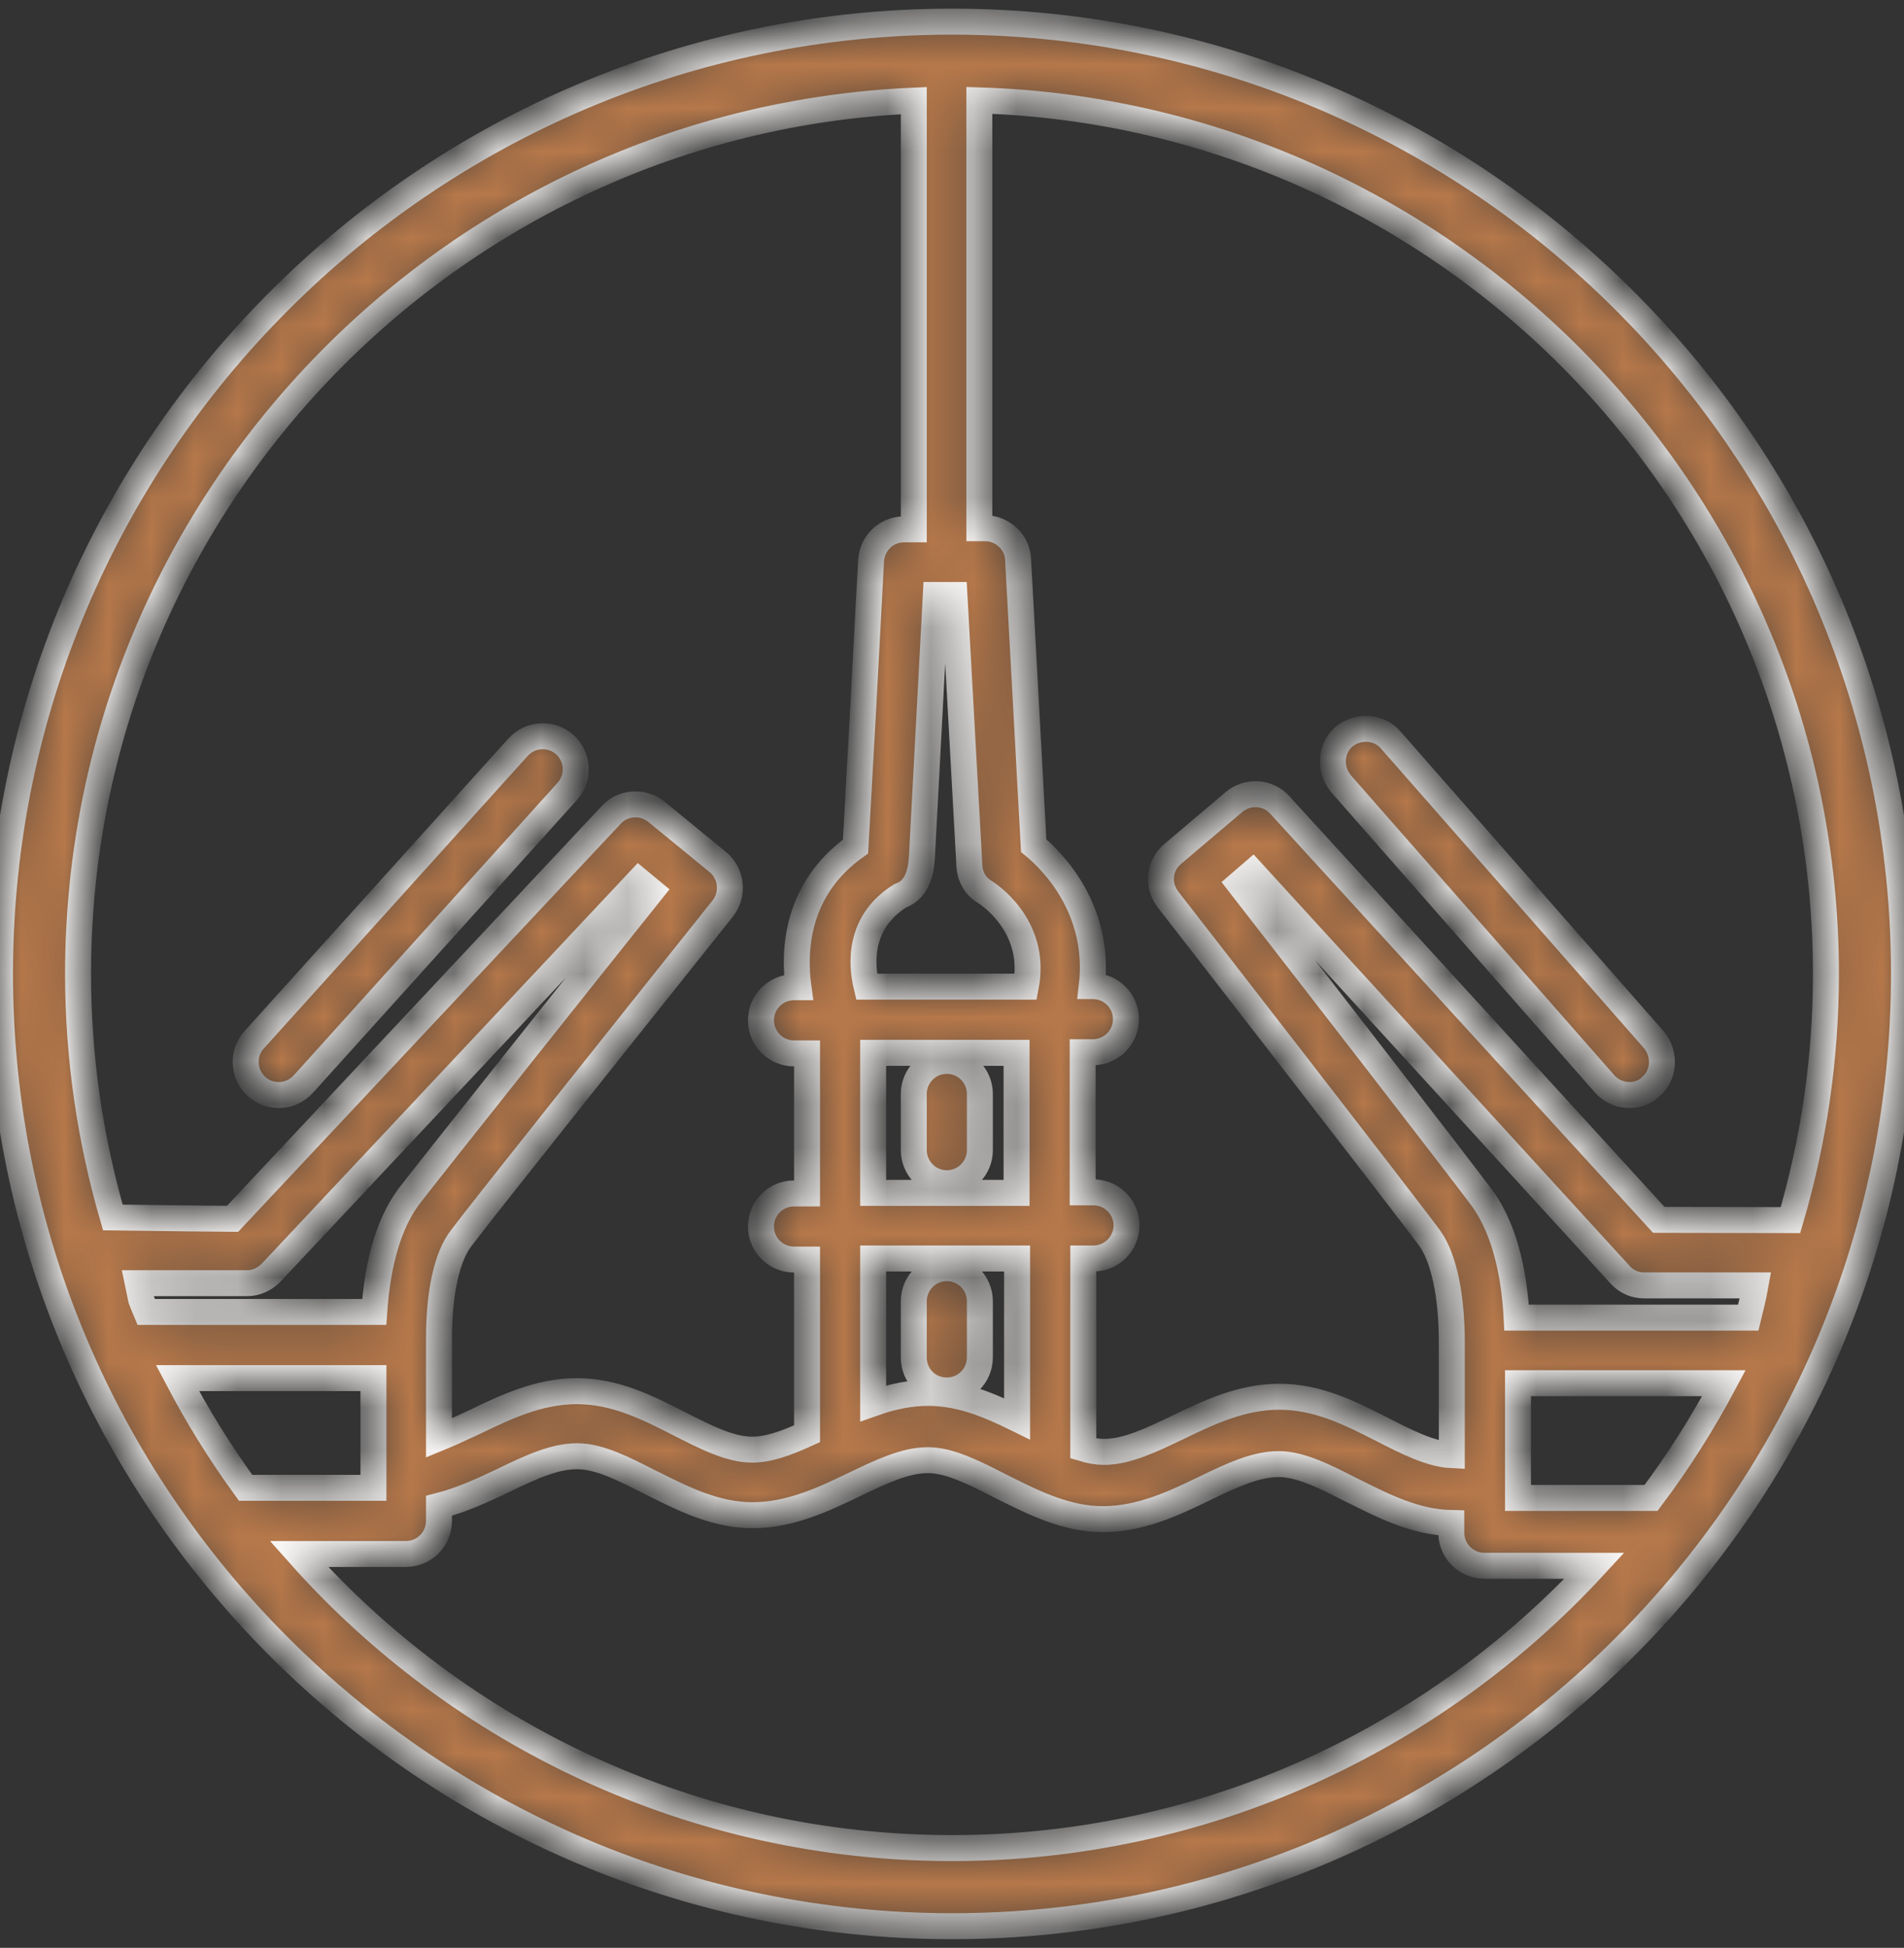 <svg width="44" height="45" viewBox="0 0 44 45" fill="none" xmlns="http://www.w3.org/2000/svg">
<rect x="0" y="0" width="44" height="45" fill="#333333" stroke="none"/>
<mask id="path-1-inside-1_1986_8336" fill="white">
<path d="M44 22.499C44 10.369 34.131 0.5 22.001 0.5C9.869 0.5 0 10.369 0 22.499C0 34.63 9.869 44.5 22.001 44.5C34.131 44.5 44 34.63 44 22.499ZM40.401 30.44H35.048C35.005 29.607 34.829 28.493 34.268 27.704C33.82 27.094 30.118 22.319 28.641 20.419L28.945 20.157L37.446 29.456C37.589 29.612 37.781 29.696 38.001 29.696H40.567C40.522 29.949 40.461 30.197 40.401 30.44ZM35.08 34.606V31.955H39.839C39.344 32.883 38.783 33.77 38.154 34.606H35.08ZM6.908 35.901H9.381C9.802 35.901 10.145 35.558 10.145 35.137V34.788C10.654 34.658 11.121 34.445 11.632 34.202C12.282 33.885 12.82 33.642 13.339 33.642C13.847 33.642 14.416 33.933 15.02 34.242L15.085 34.273C15.803 34.633 16.547 35.005 17.389 35.005C18.27 35.005 19.054 34.627 19.744 34.295C20.346 34.006 20.914 33.733 21.44 33.733C21.948 33.733 22.515 34.024 23.12 34.333L23.178 34.362C23.899 34.722 24.644 35.096 25.489 35.096C26.367 35.096 27.152 34.718 27.844 34.384C28.494 34.067 29.032 33.824 29.551 33.824C30.057 33.824 30.623 34.112 31.232 34.424L31.3 34.456C32 34.807 32.722 35.169 33.538 35.186V35.409C33.538 35.83 33.881 36.174 34.303 36.174H36.846C33.153 40.18 27.865 42.695 22.001 42.695C16.003 42.695 10.61 40.066 6.908 35.901ZM23.504 29.074V32.778C22.846 32.454 22.187 32.179 21.452 32.179C21.049 32.179 20.641 32.256 20.178 32.42V29.074H23.504ZM20.178 24.323H23.492V27.558H20.178V24.323ZM4.102 31.838H8.63V34.372H5.676C5.092 33.57 4.565 32.722 4.102 31.838ZM3.182 29.645H5.708C5.91 29.645 6.106 29.561 6.262 29.405L14.764 20.349L15.053 20.588C13.695 22.286 9.899 27.054 9.441 27.651C8.994 28.258 8.728 29.151 8.648 30.309H3.377C3.336 30.213 3.301 30.116 3.262 30.02C3.235 29.893 3.205 29.759 3.182 29.645ZM21.117 12.229H20.894C20.489 12.229 20.16 12.537 20.13 12.948C20.028 14.925 19.838 18.399 19.77 19.558C18.391 20.54 18.337 21.967 18.452 22.807H18.349C17.928 22.807 17.585 23.149 17.585 23.571C17.585 23.993 17.928 24.336 18.349 24.336H18.65V27.571H18.349C17.928 27.571 17.585 27.914 17.585 28.335C17.585 28.756 17.928 29.099 18.349 29.099H18.65V33.123C18.151 33.35 17.759 33.49 17.377 33.49C16.868 33.49 16.299 33.198 15.696 32.891C14.97 32.521 14.221 32.139 13.327 32.139C12.445 32.139 11.662 32.518 10.973 32.85L10.83 32.916C10.592 33.027 10.365 33.132 10.145 33.222V30.93C10.145 29.858 10.326 29.033 10.658 28.604C11.102 28.006 14.972 23.156 16.615 21.098L16.704 20.987C16.958 20.658 16.911 20.192 16.598 19.923L15.17 18.754C14.861 18.505 14.406 18.53 14.135 18.816L5.374 28.158C5.046 28.158 3.697 28.14 2.608 28.126C2.088 26.339 1.804 24.452 1.804 22.499C1.804 11.659 10.389 2.791 21.117 2.325V12.229ZM22.762 20.608C22.775 20.616 23.985 21.358 23.706 22.794H20.026C19.893 22.236 19.849 21.293 20.808 20.692C21.267 20.534 21.295 19.986 21.309 19.722L21.626 13.745H22.056L22.402 20.008C22.417 20.263 22.552 20.488 22.762 20.608ZM42.196 22.499C42.196 24.475 41.907 26.382 41.376 28.187L38.333 28.181L29.575 18.596C29.306 18.297 28.846 18.262 28.524 18.522L27.098 19.73C26.784 19.998 26.738 20.449 26.993 20.781C27.028 20.825 32.508 27.878 33.038 28.603C33.365 29.055 33.55 29.931 33.55 31.009V33.618C33.06 33.595 32.512 33.316 31.93 33.018C31.206 32.65 30.456 32.268 29.565 32.268C28.689 32.268 27.936 32.63 27.21 32.98C26.607 33.269 26.038 33.542 25.515 33.542C25.364 33.542 25.206 33.517 25.034 33.465V29.074H25.267C25.69 29.074 26.033 28.731 26.033 28.308C26.033 27.887 25.69 27.546 25.267 27.546H25.02V24.309H25.255C25.677 24.309 26.02 23.966 26.02 23.545C26.02 23.124 25.677 22.781 25.255 22.781H25.23C25.439 20.996 24.305 19.88 23.888 19.536L23.527 12.924C23.513 12.527 23.169 12.203 22.763 12.203H22.632V2.319C33.476 2.655 42.196 11.576 42.196 22.499ZM38.152 25.102C38.46 24.837 38.493 24.356 38.224 24.026L32.138 17.095C31.871 16.784 31.387 16.75 31.059 17.019C30.748 17.285 30.714 17.768 30.984 18.099L37.086 25.045C37.232 25.206 37.44 25.298 37.655 25.298C37.847 25.298 38.025 25.229 38.152 25.102ZM13.111 18.281C13.391 17.97 13.365 17.486 13.052 17.203C12.741 16.923 12.257 16.948 11.972 17.262L5.871 24.025C5.59 24.336 5.617 24.82 5.931 25.104C6.072 25.231 6.249 25.298 6.441 25.298C6.655 25.298 6.864 25.206 7.011 25.044L13.111 18.281ZM21.117 25.272V26.571C21.117 26.992 21.459 27.335 21.881 27.335C22.303 27.335 22.644 26.992 22.644 26.571V25.272C22.644 24.851 22.303 24.508 21.881 24.508C21.459 24.508 21.117 24.851 21.117 25.272ZM22.644 31.359V30.061C22.644 29.64 22.303 29.297 21.881 29.297C21.459 29.297 21.117 29.64 21.117 30.061V31.359C21.117 31.788 21.452 32.123 21.881 32.123C22.303 32.123 22.644 31.782 22.644 31.359Z"/>
</mask>
<path d="M44 22.499C44 10.369 34.131 0.5 22.001 0.5C9.869 0.5 0 10.369 0 22.499C0 34.63 9.869 44.5 22.001 44.5C34.131 44.5 44 34.63 44 22.499ZM40.401 30.44H35.048C35.005 29.607 34.829 28.493 34.268 27.704C33.82 27.094 30.118 22.319 28.641 20.419L28.945 20.157L37.446 29.456C37.589 29.612 37.781 29.696 38.001 29.696H40.567C40.522 29.949 40.461 30.197 40.401 30.44ZM35.08 34.606V31.955H39.839C39.344 32.883 38.783 33.77 38.154 34.606H35.08ZM6.908 35.901H9.381C9.802 35.901 10.145 35.558 10.145 35.137V34.788C10.654 34.658 11.121 34.445 11.632 34.202C12.282 33.885 12.82 33.642 13.339 33.642C13.847 33.642 14.416 33.933 15.02 34.242L15.085 34.273C15.803 34.633 16.547 35.005 17.389 35.005C18.27 35.005 19.054 34.627 19.744 34.295C20.346 34.006 20.914 33.733 21.44 33.733C21.948 33.733 22.515 34.024 23.12 34.333L23.178 34.362C23.899 34.722 24.644 35.096 25.489 35.096C26.367 35.096 27.152 34.718 27.844 34.384C28.494 34.067 29.032 33.824 29.551 33.824C30.057 33.824 30.623 34.112 31.232 34.424L31.3 34.456C32 34.807 32.722 35.169 33.538 35.186V35.409C33.538 35.83 33.881 36.174 34.303 36.174H36.846C33.153 40.18 27.865 42.695 22.001 42.695C16.003 42.695 10.61 40.066 6.908 35.901ZM23.504 29.074V32.778C22.846 32.454 22.187 32.179 21.452 32.179C21.049 32.179 20.641 32.256 20.178 32.42V29.074H23.504ZM20.178 24.323H23.492V27.558H20.178V24.323ZM4.102 31.838H8.63V34.372H5.676C5.092 33.57 4.565 32.722 4.102 31.838ZM3.182 29.645H5.708C5.91 29.645 6.106 29.561 6.262 29.405L14.764 20.349L15.053 20.588C13.695 22.286 9.899 27.054 9.441 27.651C8.994 28.258 8.728 29.151 8.648 30.309H3.377C3.336 30.213 3.301 30.116 3.262 30.02C3.235 29.893 3.205 29.759 3.182 29.645ZM21.117 12.229H20.894C20.489 12.229 20.16 12.537 20.13 12.948C20.028 14.925 19.838 18.399 19.77 19.558C18.391 20.54 18.337 21.967 18.452 22.807H18.349C17.928 22.807 17.585 23.149 17.585 23.571C17.585 23.993 17.928 24.336 18.349 24.336H18.65V27.571H18.349C17.928 27.571 17.585 27.914 17.585 28.335C17.585 28.756 17.928 29.099 18.349 29.099H18.65V33.123C18.151 33.35 17.759 33.49 17.377 33.49C16.868 33.49 16.299 33.198 15.696 32.891C14.97 32.521 14.221 32.139 13.327 32.139C12.445 32.139 11.662 32.518 10.973 32.85L10.83 32.916C10.592 33.027 10.365 33.132 10.145 33.222V30.93C10.145 29.858 10.326 29.033 10.658 28.604C11.102 28.006 14.972 23.156 16.615 21.098L16.704 20.987C16.958 20.658 16.911 20.192 16.598 19.923L15.17 18.754C14.861 18.505 14.406 18.53 14.135 18.816L5.374 28.158C5.046 28.158 3.697 28.14 2.608 28.126C2.088 26.339 1.804 24.452 1.804 22.499C1.804 11.659 10.389 2.791 21.117 2.325V12.229ZM22.762 20.608C22.775 20.616 23.985 21.358 23.706 22.794H20.026C19.893 22.236 19.849 21.293 20.808 20.692C21.267 20.534 21.295 19.986 21.309 19.722L21.626 13.745H22.056L22.402 20.008C22.417 20.263 22.552 20.488 22.762 20.608ZM42.196 22.499C42.196 24.475 41.907 26.382 41.376 28.187L38.333 28.181L29.575 18.596C29.306 18.297 28.846 18.262 28.524 18.522L27.098 19.73C26.784 19.998 26.738 20.449 26.993 20.781C27.028 20.825 32.508 27.878 33.038 28.603C33.365 29.055 33.55 29.931 33.55 31.009V33.618C33.06 33.595 32.512 33.316 31.93 33.018C31.206 32.65 30.456 32.268 29.565 32.268C28.689 32.268 27.936 32.63 27.21 32.98C26.607 33.269 26.038 33.542 25.515 33.542C25.364 33.542 25.206 33.517 25.034 33.465V29.074H25.267C25.69 29.074 26.033 28.731 26.033 28.308C26.033 27.887 25.69 27.546 25.267 27.546H25.02V24.309H25.255C25.677 24.309 26.02 23.966 26.02 23.545C26.02 23.124 25.677 22.781 25.255 22.781H25.23C25.439 20.996 24.305 19.88 23.888 19.536L23.527 12.924C23.513 12.527 23.169 12.203 22.763 12.203H22.632V2.319C33.476 2.655 42.196 11.576 42.196 22.499ZM38.152 25.102C38.46 24.837 38.493 24.356 38.224 24.026L32.138 17.095C31.871 16.784 31.387 16.75 31.059 17.019C30.748 17.285 30.714 17.768 30.984 18.099L37.086 25.045C37.232 25.206 37.44 25.298 37.655 25.298C37.847 25.298 38.025 25.229 38.152 25.102ZM13.111 18.281C13.391 17.97 13.365 17.486 13.052 17.203C12.741 16.923 12.257 16.948 11.972 17.262L5.871 24.025C5.59 24.336 5.617 24.82 5.931 25.104C6.072 25.231 6.249 25.298 6.441 25.298C6.655 25.298 6.864 25.206 7.011 25.044L13.111 18.281ZM21.117 25.272V26.571C21.117 26.992 21.459 27.335 21.881 27.335C22.303 27.335 22.644 26.992 22.644 26.571V25.272C22.644 24.851 22.303 24.508 21.881 24.508C21.459 24.508 21.117 24.851 21.117 25.272ZM22.644 31.359V30.061C22.644 29.64 22.303 29.297 21.881 29.297C21.459 29.297 21.117 29.64 21.117 30.061V31.359C21.117 31.788 21.452 32.123 21.881 32.123C22.303 32.123 22.644 31.782 22.644 31.359Z" fill="#B6784A" stroke="#F9F7F5" stroke-width="0.6" mask="url(#path-1-inside-1_1986_8336)"/>
</svg>
